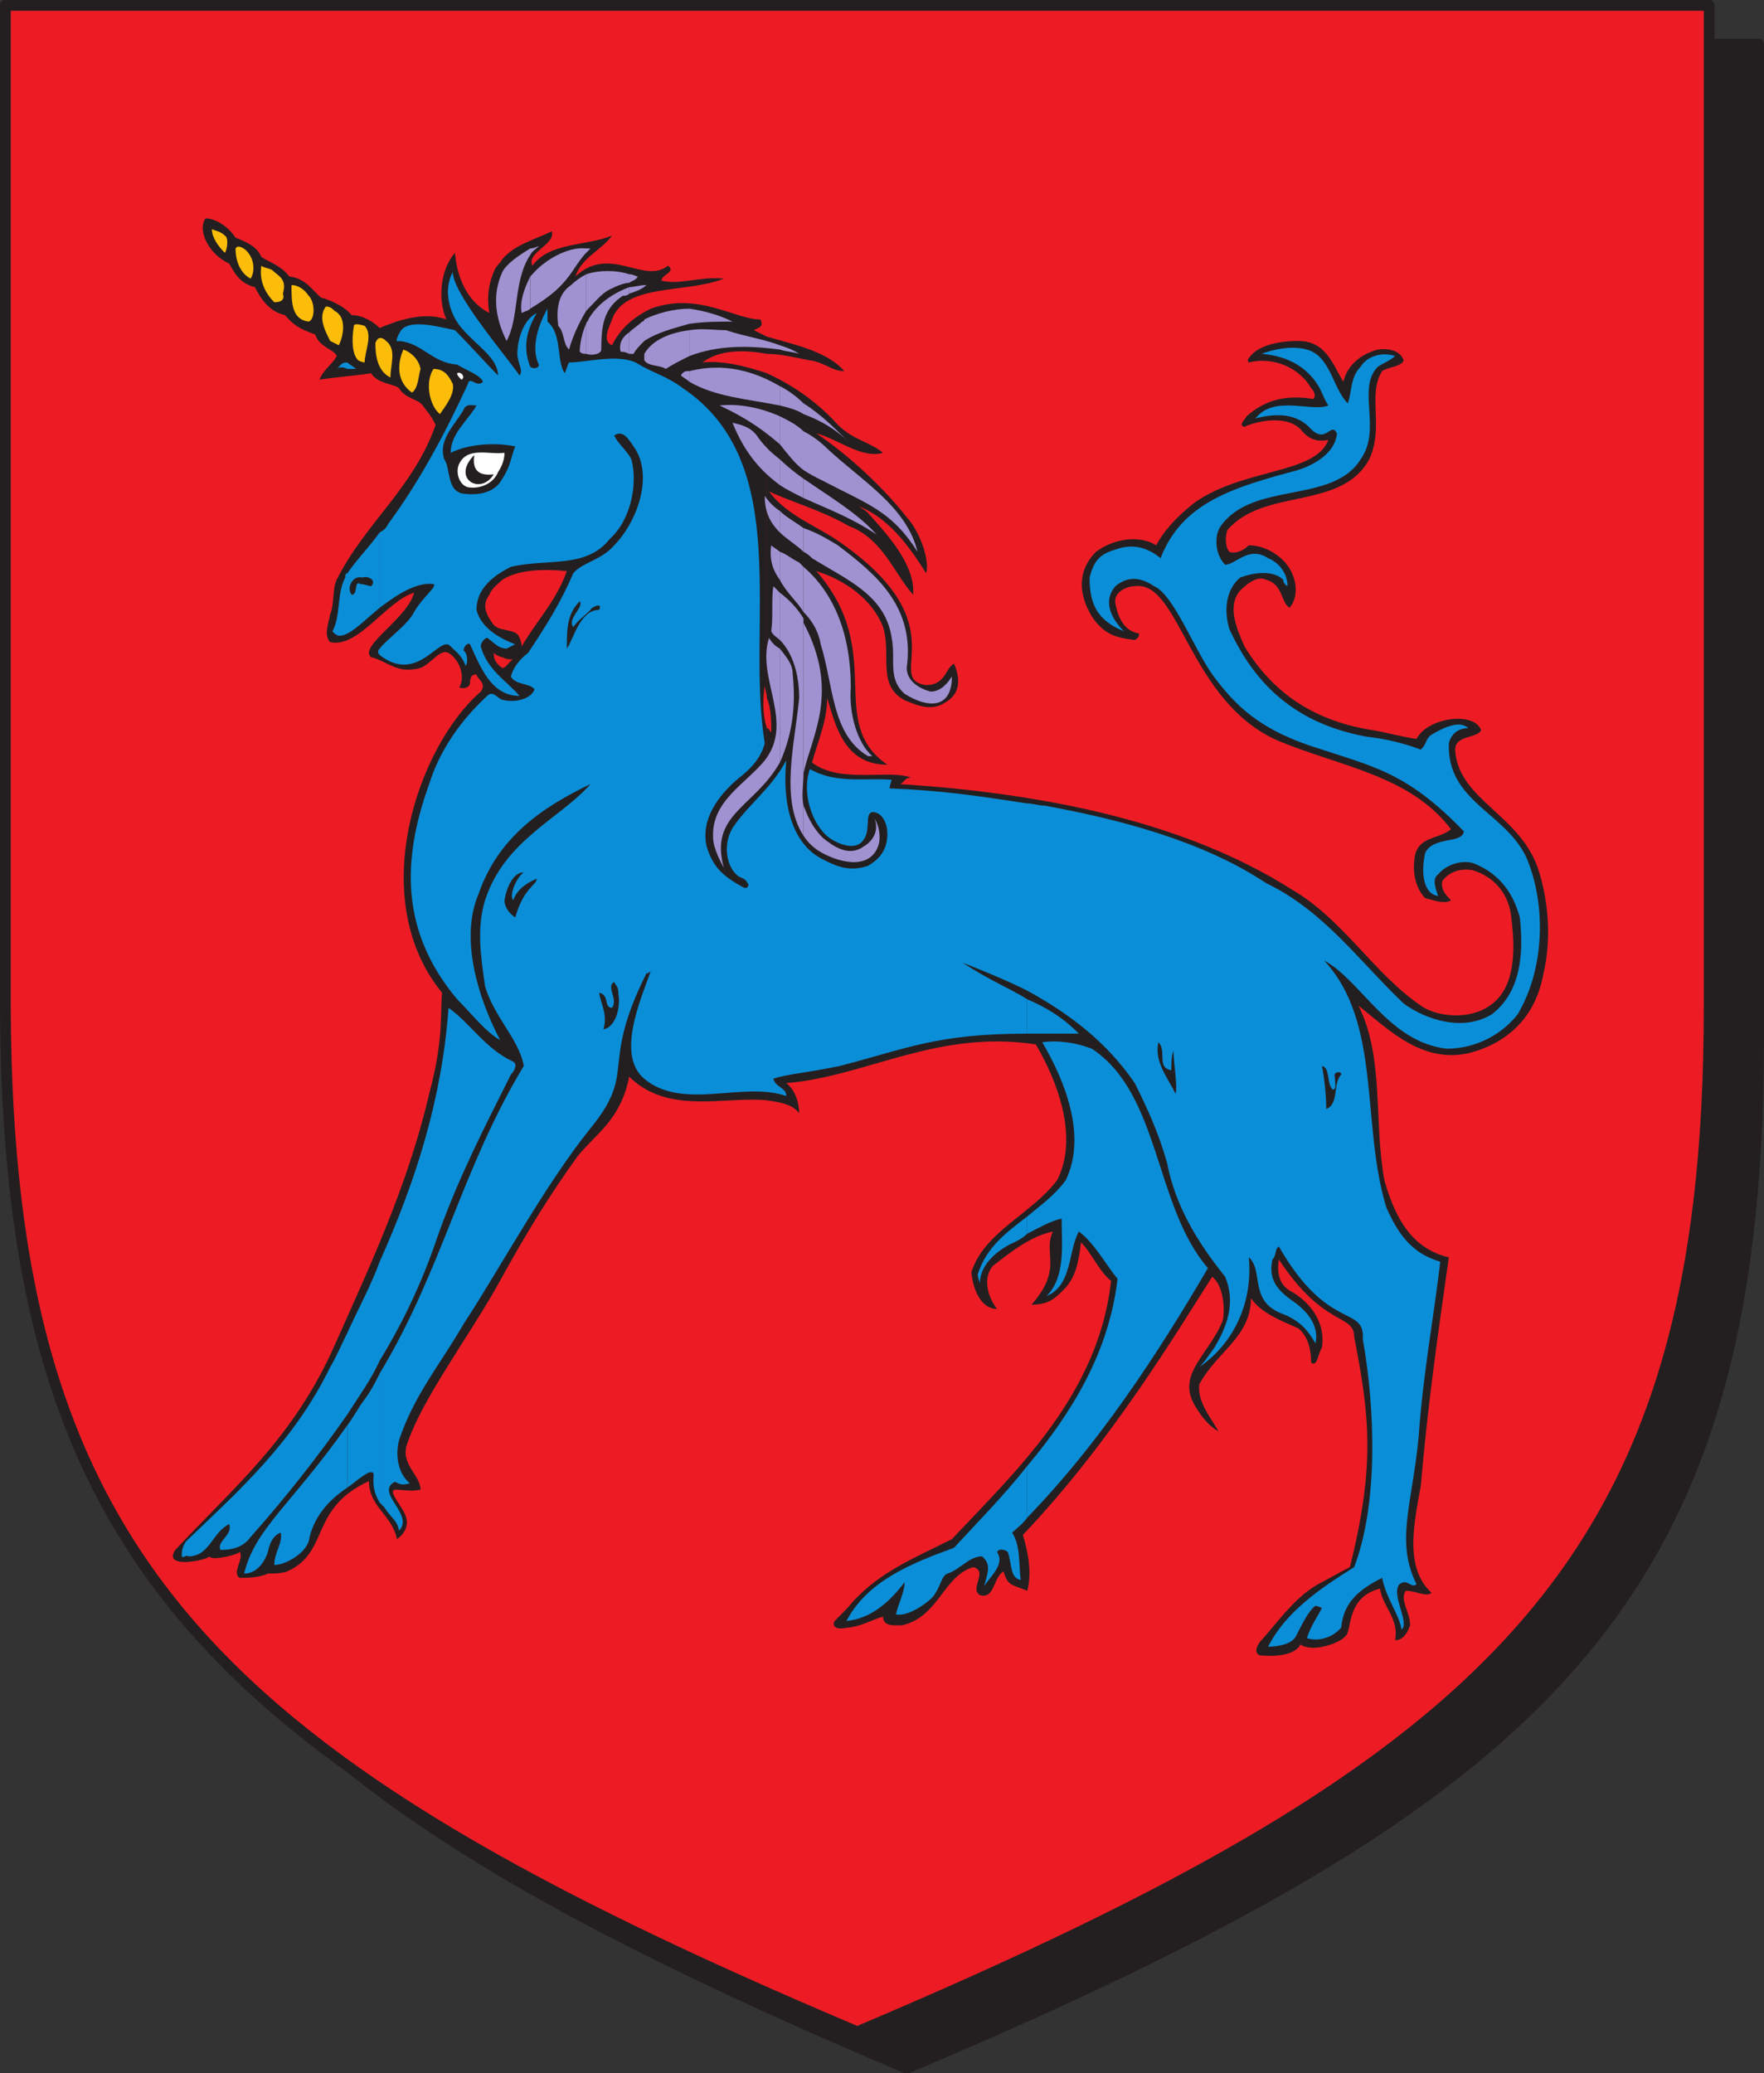 <svg xmlns="http://www.w3.org/2000/svg" width="615" height="722.852"><rect width="100%" height="100%" fill="#333333" stroke="none"/><path fill="#231f20" fill-rule="evenodd" d="M316.125 721.125c225-95.25 296.25-163.5 297-357V15.375h-594v348.75c0 193.5 72 261.75 297 357"/><path fill="none" stroke="#231f20" stroke-linecap="round" stroke-linejoin="round" stroke-miterlimit="10" stroke-width="3.75" d="M316.125 721.125c225-95.25 296.25-163.5 297-357V15.375h-594v348.75c0 193.5 72 261.75 297 357zm0 0"/><path fill="#ed1c24" fill-rule="evenodd" d="M298.875 708.375c225-95.25 297-164.25 297-357V1.875h-594v349.5c.75 192.75 72 261.75 297 357"/><path fill="none" stroke="#231f20" stroke-linecap="round" stroke-linejoin="round" stroke-miterlimit="10" stroke-width="3.75" d="M298.875 708.375c225-95.25 297-164.25 297-357V1.875h-594v349.5c.75 192.75 72 261.75 297 357zm0 0"/><path fill="#231f20" fill-rule="evenodd" d="M267.375 253.875v129.75c5.25.75 9 1.5 11.25 4.5 0-3.75-1.5-8.25-4.5-10.5 27.75-2.25 52.5-18.75 87-13.5 7.5 12.75 15 32.25 7.5 47.25-9 12-25.5 18-30 32.25.75 6.75 3.75 12.75 9 12.75-3-3.75-5.25-10.5-1.5-15 6.75-5.25 13.5-10.5 21-12-3.75 7.5 3.75 12.75-7.5 25.5 6 0 8.25-2.25 11.25-5.25 4.5-4.5 5.25-10.5 6-16.5 3.75 3.75 6 9.75 10.5 13.5-4.5 39.75-33 66-55.5 90-13.5 6.75-24.75 11.25-34.5 21.75-3 3.75-6.75 6.75-6.75 7.5 0 3 4.5 1.5 6 1.5 4.5-.75 8.25-3 11.25-3.75 0 3.75 4.5 3 6.75 3 12.75-3 14.25-17.25 24.75-20.25 5.25 1.5-1.5 7.5 2.25 9.75 5.25 1.5 4.5-6 8.25-8.25 1.5 5.25 3 4.5 8.25 6.75 1.5-5.25.75-12-1.5-19.5 30.75-32.25 54-71.25 66-90 3.75 3 4.5 10.5 3.75 15-4.5 12-16.5 18.75-9.75 30 2.25 3.75 4.5 6.75 8.25 9-3-5.25-7.5-10.5-6.75-16.5 6-11.25 18-16.5 18-30 3.75 5.25 9.75 7.5 16.5 10.5 3.75 3 4.5 8.25 4.5 12 2.25 1.5 2.25-3 3.75-5.25 1.5-9.75-5.25-16.5-10.5-19.5-4.5-2.25-5.25-6.75-4.5-11.25 15.75 24 26.25 18.75 26.25 27 5.25 27 7.5 44.25-1.5 80.25-3 1.5-8.25 4.5-9.75 5.25-9 4.5-15 13.5-21.75 21-1.5 2.25-1.5 3.75 0 4.5 7.5.75 12.75-.75 14.25-3.75 4.5 3 14.25-.75 15.75-3 2.25-1.5 0-13.5 12-16.5.75 6 6.75 10.5 5.25 18 3 0 4.5-3 5.25-5.25 0-4.5-3.75-9-1.5-12 3.75 0 6.75 2.25 9 .75-9.75-9-6-24.75-3.75-37.5 2.25-27 6-53.25 9.75-79.5-12.75-3-18.75-13.5-22.5-27-3.75-21 0-42.75-9-60.75 10.5 8.25 23.25 21.75 41.25 15.75 13.5-4.5 21-14.25 23.25-27 3-12.75 1.5-27-2.25-37.5-6.75-18-27-23.25-28.5-39.75-.75-6 7.5-4.5 9-7.5-2.25-6.75-18.75-4.5-22.5 3-5.25-.75-10.5-2.25-15-3-19.5-3-34.5-12-45-29.25-3-6.75-6-14.25-1.5-19.5 2.25-2.25 6-5.25 9-3.75 6 1.5 5.25 8.25 8.25 9.75 3.75-4.5 2.25-12-2.25-16.5-3-3-7.5-5.25-12-5.25-2.25 2.25-5.25 3-6.75 2.25-1.5-1.5-1.5-5.25-.75-7.5 12.75-15 39.75-6.75 49.5-24.75 5.25-11.25-.75-22.5 4.5-30.75 2.25-1.5 6.75-1.5 7.5-3.75-1.5-4.5-8.25-4.5-11.25-3-6 2.25-9 6.75-9.75 10.5-3.75-6-6-14.25-15.75-14.25-6.75 0-14.25 1.5-17.25 6-.75.75 0 1.5 0 1.5 9-2.25 18 2.25 21.75 9 1.5 1.5 1.5 3 .75 3.75-9-1.5-16.5 0-23.25 6-.75 1.5-3 3-.75 3.75.75-.75 13.5-5.25 19.5.75 3 3.75 6 4.5 9.75 3.75-4.5 12-29.25 9.75-46.5 21.75-6.75 5.25-11.25 10.5-13.5 15-6-3.75-15-2.25-21 2.25-6.75 6.75-6 15-1.5 22.5 4.5 6.75 9 7.5 15 8.25 1.5-.75 1.5-1.5 1.5-2.25-5.25-.75-7.5-6-8.25-10.5-.75-3.75 3.75-6 6.75-6 15.75-2.25 18.75 40.5 50.25 54 21.75 9 45.75 12 60 30.75-4.5 3.75-12 2.25-12.75 10.5-.75 5.25.75 10.5 3.75 13.5 3 .75 6.75 2.25 9 .75-1.5-1.5-3.75-3.75-3-6.75 2.25-3 6-4.5 10.5-3.75 7.5 2.25 12.75 8.25 13.5 16.5 1.5 11.25 1.5 24.75-7.5 30.75-7.5 5.25-18.75 3.75-24 0-16.5-11.25-27-30-45-40.5-39-24.75-90-33.75-136.5-36.75 1.5-.75 1.5-2.25 3.75-2.25-7.5-3-24.75 2.25-34.5-5.25 1.5-6 5.25-14.25 5.25-22.5 3 9.75 6 23.25 21 23.25-21.75-15 0-39-24.75-67.5 9.75 3 19.5 9.75 23.25 19.5 3 9.75-2.25 20.25 7.5 25.5 5.25 2.25 9.75 3.75 14.25.75 5.25-3 5.25-8.25 3-13.5-3 1.5-3 7.5-9.75 7.5-15-2.25 11.25-20.25-28.5-48.75-9-6.75-19.5-9.75-26.25-18.75 8.25 3.75 18.75 6.75 27.75 12 12 4.5 15.75 16.5 22.5 24 .75-10.5-9-21-15.75-28.5-1.5-1.5-2.25-1.5-3-2.25 9.75 3.75 17.25 13.5 23.25 23.25 1.5-5.25-3-15.75-6.75-19.5-7.5-9.75-20.25-21.75-31.5-29.25 6.75 1.5 15.75 9 23.25 6.75-4.5-3.75-10.5-4.5-15.75-9.75-6.75-7.5-15-13.5-24.75-18v113.25c1.5 3.75 1.5 7.5 1.5 12-.75-.75-.75-1.5-1.5-1.5"/><path fill="#231f20" fill-rule="evenodd" d="M267.375 117.375v6c5.25 0 10.5 1.5 15 2.25 5.25.75 7.5 3.75 12 3.75-6-6.75-16.5-9-27-12m0 6v-6l-4.5-2.25c.75-.75 3.75-.75 2.25-3.75-9 0-21.75-9.75-38.25-3.75-6 3-10.5 6.75-13.5 12.75-3.75-1.5-.75-6.75 0-9 4.5-12.75 26.25-9 39-14.25-9-.75-15 2.25-21.75.75 0-2.25 5.25-3 2.25-5.25-8.25 6.75-20.25-7.5-32.25 3.75 2.25-6.75 9-9 12.75-14.25-9 3.75-21.75 2.25-27.75 10.5-2.25-4.5 8.25-7.5 6.75-12-6 3-12.75 4.5-17.25 9.75v111.75c6-3.75 15-3.75 22.5-3-3.75 10.5-10.5 17.25-15.75 26.25 0 0 0-1.5-.75-3-.75-2.25-3-2.25-6-3v9.75c1.5.75 2.25.75 3.75.75-1.5.75-2.25 3-3.75 3v212.25c8.25-15 16.5-28.5 26.25-42 6.75-8.25 15-12.75 18-27.75 13.5 13.5 33.75 6.75 48 8.25v-129.75c-1.5-4.5-1.5-9.75-.75-15 0 1.5.75 3 .75 4.5v-113.25c-6.75-2.25-15-4.5-22.5-3.75 6-4.5 14.25-4.5 22.5-3m-92.25 78.75V90.375c-.75 1.5-2.25 2.25-3 4.5-2.25 5.25-2.25 10.5-1.5 14.25-7.5-3.75-11.25-12-12-21-5.25 6-6 16.5-3 23.25-8.25-3-18 .75-23.25 3-2.25-2.25-6-4.5-9.75-4.5-3-3.75-9.75-6-10.5-6-3-2.25-5.25-6.75-11.25-7.5-3-3.75-6-4.5-9.75-6.75-1.5-3.75-5.25-5.25-9-6.75-3-4.5-7.5-6.75-10.5-6.75-3 4.5 1.5 12.75 8.25 15.75 1.5 2.25 3 6.75 9 8.25 3.75 7.5 7.5 9 10.5 9.75 3.75 4.5 6.75 5.25 10.5 6.75 1.5 4.5 6.75 5.25 7.5 7.5-1.5 3-4.5 4.5-6 8.25 4.5-.75 13.5-1.5 18-2.25 2.25 3.75 8.25 3.75 9.75 5.25 2.25 3.75 6.75 3.75 8.25 6 2.25 3 3 3.75 4.5 6.75-7.5 21.75-24.75 34.5-34.5 54-1.5 3-.75 8.25-2.25 12-.75 3.75-2.25 7.5 0 9.75 9.75 2.25 19.5-14.25 29.25-17.25-2.25 9-19.5 18.75-15 22.5 6 1.5 9 6 17.25 3.75 3.75-1.5 6.75-6.75 9.75-5.25 3.75 2.25 6 8.25 3.75 12 1.5.75 3.75 0 3.75-1.5 0-2.25.75-3 2.25-3 0 1.5 3.75 3 1.5 6-21.75 18.75-40.5 72-13.5 105-.75 6.75.75 15.75-4.5 35.25-7.5 32.25-21 60.75-33 87.75-14.25 32.25-35.25 49.5-55.5 71.25-4.5 6.75 10.5 3.75 12 2.25 0 1.5 8.25 0 10.5-1.5 1.5 2.25-3 7.5 0 9 2.25 0 6.75 0 9.75-1.5 2.25 0 4.5 0 6.75-.75 15-6.75 7.5-21.75 28.5-31.5 0 9 8.25 12 9.75 20.25 2.25-1.5 4.5-4.5 3-8.25s-6-8.25-3.75-9c3 0 5.25.75 9 0 0-5.25-7.5-9-4.5-16.5 3.75-10.5 10.5-21 18-33 5.25-8.25 10.5-16.5 15-24.75v-212.25c-2.25-1.5-3-3-3-5.25.75.75 2.25 1.5 3 1.5v-9.75c-.75 0-2.25-.75-3-1.5-2.25-3-4.5-6.75-1.5-10.5.75-2.25 3-3.75 4.5-5.25"/><path fill="#0b8ed8" fill-rule="evenodd" d="M358.125 511.125v18c24.75-25.5 45-56.25 63-87-18.75-21.75-16.5-60.75-40.5-76.5-6-2.25-12-3-17.25-2.25 7.5 12.75 15.75 32.25 8.25 48-3.75 5.25-9 9-13.5 12.75v6c4.5-2.25 8.25-4.5 12-5.25 0 9 1.5 20.25-5.25 27 9-3.75 7.5-15.75 11.25-22.5 5.25 3.75 9.75 12 13.5 16.5-3 25.5-15.75 46.5-31.5 65.25m0-162.75v12h18c-6-6-11.25-9-18-12"/><path fill="#0b8ed8" fill-rule="evenodd" d="M358.125 280.125v65.25c15 8.25 27.75 18 37.5 32.25 4.5 9 8.25 17.25 11.25 27.75 3 15.75 11.25 28.5 20.25 39.75 3.75 9 .75 17.25-3.75 24.75-2.25 3-3 4.5-5.25 6.75 12-8.25 18.75-22.5 17.25-38.25 5.25 4.5 0 15 11.25 19.5 6 2.25 9 5.25 12 10.5 1.5-6.75-3.75-12-8.25-15-5.25-3.75-8.25-7.5-6.75-14.25 1.5-1.5.75-3.75 2.25-4.5 17.25 30 30 20.25 29.25 32.25 4.5 25.5 5.25 57.75-3 79.5-12 7.5-24 15.75-30 27.75 3 0 8.25-.75 9.75-3.75 2.25-4.5 4.5-9 6.75-10.5.75 0 2.25.75 2.25.75-1.5 3-3.75 6-5.25 10.5 4.5 1.5 9.75-.75 12-3.75.75-9 6.75-13.5 14.25-17.25 1.5 7.5 6 12.75 6.75 18 3-2.25-3.75-12-.75-15.75 3-2.25 3.75 1.5 6 0-7.5-15-1.5-27.75.75-51.75 1.5-21.75 5.25-41.25 7.5-60.75-10.5-3-15-10.5-18.75-18.75-9-29.25-1.5-64.5-21.75-86.25 12.75 6.75 22.5 28.5 42.75 30.75 10.5 0 19.5-5.25 24.75-12 9.75-16.5 9.75-39 3-54.75-7.5-15.75-27.75-19.5-27-39.75.75-3 3-5.25 6.75-5.25-3-3-9 0-12.75 2.25-2.25 1.5-1.5 3-3.75 5.25-6-2.25-12-3.75-18.75-4.5-24.75-4.5-39-18-48-37.5-2.25-7.5-.75-14.25 3.75-18 6-2.25 12-2.25 15 .75 0 1.5 1.5 2.25 1.5 2.25 0-4.5-3-8.25-6.75-9.75-6.75-4.5-11.25 2.25-15 2.25-3.75-3.75-3.75-10.5-1.5-13.5 11.25-15.75 39-7.5 48.75-23.25 7.5-10.5-1.5-24.75 6-32.25 2.25-1.5 4.5-2.25 6-3.75-4.5-1.5-9.75 0-12 3.75-3.75 3.75-3 9-4.5 12.75-5.25-5.25-6-16.5-14.25-18.75-5.25-1.5-12 0-15.75 1.5 9.75.75 16.5 5.25 20.25 12 1.5 3 1.5 3.75 3 6-5.25 2.25-17.25-3-24 3l-1.5 1.5c6-1.5 13.5-2.25 18.75 3 6 6.75 7.5-2.25 9.75 2.25-.75 7.5-9 11.25-13.5 12.75-22.5 6-40.5 11.25-48 30.75-4.5-3.75-9.75-5.25-15.75-3-5.25 1.5-7.5 3.75-9 9.75 0 9.75 3 15 12 18.75-4.5-4.5-7.5-10.5-3-15.75 4.5-3.75 9-3 13.5 0 6.75 3 13.5 21 20.25 30.75 8.25 11.25 16.5 18.75 33.75 24.75 22.5 7.5 33.75 9 54 30-.75 4.5-10.5 1.5-13.5 7.5-1.5 6.75-.75 14.25 4.5 15-.75-2.25-2.25-6 0-7.5 3-3.75 9-5.25 12.75-3.75 9 3.75 13.5 10.5 15.75 18.75 1.5 13.5 0 26.25-9.75 33.75-9.75 6-22.5 2.25-30.75-3.75-15.75-15-27.75-32.25-48-42-22.5-15-52.5-22.5-77.25-27-2.25 0-3.75-.75-6-.75m0 65.25v-65.25c-19.5-3-30-4.5-48-5.25 0-.75.75-3 .75-3-9-.75-19.5 1.5-28.5-3.75-3 8.25.75 19.5 6.75 24 4.5 3 9 3.75 11.25 1.5 3.75-3.75.75-9.75 3.75-10.5 3.75 0 5.25 4.5 5.25 7.5 0 6-3 9-6.75 11.25-6.75 2.25-11.25 0-15.75-2.25-10.5-5.25-14.25-18.75-12.75-34.5-5.25 9.75-12.75 15-18 22.5-4.5 6-3 15 1.5 18 1.5.75 2.25.75 3 2.25.75.75 0 2.25-1.5 1.5-6.75-3.75-10.5-6.75-12.75-14.25-2.25-9.75 4.5-18 10.5-23.25 3.75-3 8.25-6.75 9.75-12.75-6.75-41.25 10.5-97.5-28.5-123.75-6-4.5-10.5-5.25-16.5-9-6.75-3-17.25 0-23.25 0-.75 1.5-.75 2.25-1.5 3.75-3-4.5-.75-13.5-6-18v-4.5c-3 5.25-6 13.5-3 19.5 0 1.5-2.25 1.5-3 .75-3-7.5-.75-13.5 2.25-18.75-4.5 2.25-6.75 9-6.75 14.25 0 3 2.25 6 .75 7.5-5.25-7.5-23.25-28.5-23.25-36-3.75 6.75-.75 15.75 3.75 20.25 4.5 5.25 12 9.75 12 15.75-4.5-4.5-9.75-10.5-15-15.75-6.75-1.5-15.75-3.75-18.75 0-1.5 2.25-2.25 4.5-.75 3.75 8.25.75 11.25 7.5 20.25 8.25 3.75 2.25 8.25 3.75 9 6-2.25 2.25-4.5-2.25-5.25.75-8.25 18-17.25 34.5-27.75 48.75-.75 1.5-1.5 2.25-3 3v26.25c6-4.5 12.75-9 18.75-8.25 1.5.75-3.75 4.5-6.75 9.75-2.25 4.5-9 9-12 12.75v2.25c13.5 10.5 21-7.5 24.75-3 2.25 2.25 3.75 3 5.25 6.75.75-.75.75-4.5-.75-5.25 0-1.5 1.5-3 2.25-2.25 3.75 8.25 7.5 18 17.25 18-4.5-5.25-11.25-9-13.5-17.25 0-1.5 1.5-3 2.25-3 2.25 1.5 3.75 3.75 6.75 3.75l3-1.5c-6-2.25-12-6-13.5-12 0-7.5 6-12 12-15 12.75-3 26.25.75 34.5-9.75 7.5-6.75 9.75-19.5 7.5-27.75-1.5-3-4.5-5.25-6-8.25 3-2.25 5.25 1.5 6.75 3.75 7.5 10.5.75 27-6.75 34.5-4.5 5.25-11.25 6-14.25 9.75-4.5 10.5-9.75 18.75-15.75 27.75-3 2.25-5.25 5.25-6 8.25 1.5 3 6.75 2.25 8.25 4.5-1.5 3.75-7.5 4.5-10.5 3.75-2.25 0-3.75-3.75-6-1.5-9 8.25-16.5 18.75-20.25 30.75-9.75 27-9.75 51.75 9.75 75 5.25 5.25 9.75 11.25 15 14.25-7.5-14.25-14.25-35.25-7.5-51 6.75-19.5 21.75-30 39-38.25-10.5 12-30 19.5-36.75 40.5-3 9.75-1.5 19.5 0 30 3 10.5 12 18.75 13.5 27.75-21.75 36-28.5 71.25-50.25 107.25v45l1.5 1.5c3 4.5 4.5 4.5 5.25 8.25 5.25-5.25-7.5-12.75-2.25-16.5 1.5-1.5 1.5 1.5 6 0-3.75-3-5.25-9-3.75-15 5.25-15.75 14.25-26.25 22.5-40.5 12.75-19.5 28.5-48.75 44.25-68.25 16.5-20.25 3-21 19.5-54 .75 0 1.5-.75 1.5-.75-3.75 10.5-12 29.25-2.25 37.5 13.5 11.25 34.5.75 49.5 6 0-3-3.75-3-4.5-6 3.75-1.5 12.75-2.25 23.25-4.5 23.25-6 33.75-11.25 65.25-11.25v-12c-6-3.75-13.5-6.75-22.5-12.75 7.5 3 15 6 22.5 9.75m0 84.75v-6c-6.75 5.25-14.25 10.5-17.25 20.25 0 .75.75 3 .75 3 0-6.75 6.75-12 12-14.25 1.5-.75 3-1.5 4.5-3m0 99v-18c-8.25 10.5-17.25 19.5-25.5 28.5-14.25 5.25-30 11.25-37.5 25.5 9-.75 15.75-7.5 20.25-13.5 0 3.75-2.25 7.5-3 11.25 3.75.75 9.75-3 12.75-6 3-3.75 3-7.5 5.25-8.25 4.5-1.5 7.5-6 12-6 3.75 3 1.5 6.75.75 10.5 1.5-3 7.5-7.5 4.5-12 .75-1.5 3-.75 3.75 0 1.5 4.5.75 9 4.5 9.75-.75-5.25 0-12-3-16.5 1.5-1.5 3.75-3 5.25-5.25"/><path fill="#0b8ed8" fill-rule="evenodd" d="M132.375 439.875v34.5c8.25-13.5 15-27.75 20.25-43.5 7.5-21 16.5-38.25 25.5-56.25 1.5-1.5 2.25-3.75.75-4.5-9.75-4.5-15-13.5-22.5-18.75-2.25 31.5-11.25 60-24 88.5m0-228v-26.25c-3.75 5.25-8.25 9.75-11.25 14.25v21c3-1.5 6.75-5.25 11.25-9m0 16.5v-2.25c-.75.75-.75 1.5 0 2.25m0 246v-34.5c-3 8.25-7.5 16.5-11.25 24.75v28.5c3.75-6 8.25-12 11.25-18.75m0 49.5v-45c-1.5 3-3 6-5.25 9s-3.75 6-6 9v21.75c2.25-1.5 4.5-3.75 7.5-5.25 3.75-.75-.75 3 3.75 10.5m-11.25-397.5v2.25h3c-.75-.75-2.25-1.5-3-2.25m0 2.25v-2.25c-.75 0-1.5 0-2.25.75l-1.5 1.5c.75-.75 2.25-.75 3.75 0m0 92.25v-21c-.75 0-.75.75-.75 1.5-3 5.25-1.5 13.5-4.5 18.75.75.75 1.5 1.5 2.25 1.5s1.5 0 3-.75m0 272.25v-28.5c-2.25 4.5-3.75 8.25-6 12-12.75 26.25-32.25 43.5-50.25 60.75-1.5 2.25-1.5 3.75-1.5 5.25.75.75 1.5-.75 2.25 0 7.5 0 8.25-8.25 14.25-11.25 1.5 3.75-4.5 6-3 9 5.25 0 8.25-1.5 10.5-4.5 12-13.5 23.25-27.75 33.75-42.75"/><path fill="#0b8ed8" fill-rule="evenodd" d="M121.125 518.625v-21.75c-19.5 27.75-32.25 36-36 51.75 3.75 0 6.75-3 8.25-7.5.75-3.75 2.25-6 4.5-6.75.75 3.75-2.25 6.75-2.25 11.25 3.75 0 10.5-3.75 12-8.25 1.5-8.25 6.75-14.25 13.5-18.75"/><path fill="#231f20" fill-rule="evenodd" d="M462.375 386.625c4.5-1.5 2.25-9 5.25-12 0-1.5-3-.75-2.25.75 0 2.25.75 4.5-.75 4.5-2.25-2.25-.75-7.5-3.75-8.25.75 3.75 1.5 9.75 1.5 15m-52.5-5.25c.75-3-.75-10.5-.75-15-.75 1.5-.75 4.5-.75 6.75-5.25-.75-1.5-6.75-4.5-9.75-1.5 6.75 3 12 6 18m-199.5-22.5c4.5-.75 6-8.25 5.25-12 0-3-.75-3-1.5-4.5-3 1.5 1.5 6-.75 9-3 0-.75-4.5-4.5-5.25.75 4.5 3 7.5 1.5 12.75m-30.75-39c3-10.5 7.5-11.25 7.5-13.5-3.75 1.5-6.75 3.75-8.25 7.5-1.5-2.25 1.5-8.25 3.75-9.75-3.75 0-6 5.25-6.75 9.75 0 2.25 1.5 4.5 3.75 6m18-93.75c2.25-3 4.5-13.5 11.25-13.5 1.5-3-3-.75-3 0-2.25 2.25-4.5 3.75-6 6-2.25-3 3.75-6.75 2.25-9-4.5 4.5-4.5 9.75-4.5 16.5m-75-18.75c2.25 0 .75-5.25 3-3.75 1.5 0 3 .75 3.75.75 2.25-2.25-1.5-3.75-3-3-3-.75-4.5 2.25-4.5 3.75s.75 2.25.75 2.25"/><path fill="#a092d1" fill-rule="evenodd" d="M280.125 280.875v10.5c1.5 2.25 3 3.75 5.25 5.25 6 3.75 18 7.5 21-2.25.75-3 0-6.75-1.5-9 1.5 3.75 0 7.5-3.75 9.75-5.25 3.75-10.5 0-14.25-3-3.75-3.75-5.25-7.5-6.75-11.25m0-63.75v52.5c3-13.5 12.75-28.5 0-52.5"/><path fill="#a092d1" fill-rule="evenodd" d="M280.125 197.625v15.75c3 3 5.25 6.75 6 11.25 4.5 14.25 3.75 31.5 16.5 39h1.5c-5.25-4.5-8.25-15-7.5-24 0-18.75-6-33-16.5-42m0-13.5v8.25c1.5.75 2.25 1.5 3 2.25 12 7.5 25.5 12.75 27.75 27.75 1.5 7.5-1.5 14.25 4.5 19.5 8.25 5.25 16.5 5.25 16.5-6-1.5 2.25-3.75 5.25-7.5 5.25-5.25-1.5-8.25-4.5-8.25-8.25 3-21.75-11.25-33-24-42.75-3.75-2.25-7.5-4.5-12-6m0-17.25v6.75c8.25 3.75 16.5 6.75 25.5 12.75-6.75-7.5-15.75-12.75-25.5-19.5m0-16.5v13.5c2.25 1.5 3.75 2.25 6.75 3.75 15.75 8.25 24 10.5 33 24.75-3.75-15.75-19.5-24.75-31.5-36-2.25-2.25-5.25-4.5-8.25-6m0-9.75v3.75c6 2.25 11.25 5.25 15.75 9.75-4.5-4.5-9.75-9.75-15.75-13.5m0 3.75v-3.75c-2.25-2.25-5.25-4.5-8.25-6v6.75c3 .75 6 1.5 8.25 3m0 19.5v-13.5c-2.25-2.25-5.25-3.75-8.25-5.25v9.75c3 3.75 5.25 6.75 8.25 9"/><path fill="#a092d1" fill-rule="evenodd" d="M280.125 173.625v-6.75c-2.25-1.5-6-4.5-8.25-6.75v9c2.25 1.5 5.25 3 8.25 4.5m0 18.75v-8.25c-3-2.25-6-3.75-8.25-6v7.5c2.25 2.25 6 4.5 8.25 6.75m0 21v-15.75l-1.5-1.5c-3-1.5-4.5-3-6.75-3.75v9.75c2.25 4.5 6 7.5 8.25 11.25m0 56.25v-54c-2.25-3.75-5.25-6.75-8.25-9v16.5c4.5 4.5 6.75 12 6.75 20.25-1.5 15.75-6.75 35.25 1.5 48v-10.5c-.75-3.75 0-7.5 0-11.25"/><path fill="#a092d1" fill-rule="evenodd" d="M271.875 226.125v39.75c3-6.75 6-16.5 4.5-30.75 0-3.75-2.25-6-4.5-9m0-105.75v1.5c2.25.75 4.5.75 6.75 1.5-2.25-1.5-4.5-2.25-6.75-3m0 1.5v-1.5c-6-2.25-12-3-18.75-5.25-3.75 0-8.25-.75-12.75 0v9c9.75-3.75 20.25-3.75 31.5-2.25m0 19.5v-6.75c-9-5.25-19.5-8.25-31.5-5.25v3.75c9 5.25 20.25 6 31.5 8.25m0 13.5v-9.75c-6.75-3-14.25-4.5-21-3.75 11.25 5.25 16.5 9.75 21 13.5m0 14.25v-9c-3-2.25-5.25-4.5-7.5-7.5-2.25-3.75-6-4.5-9-5.25 4.5 11.25 10.5 17.25 16.5 21.75m0 16.5v-7.5c-2.25-1.5-3.75-3-5.25-5.25 0 5.25 1.5 9 5.25 12.75m0 16.5v-9.75c-.75-.75-2.25-1.5-3-2.25-.75 5.25.75 9 3 12m0 21v-16.5l-2.25-2.25c-.75 4.5 0 10.5-.75 15.75.75 1.5 2.25 2.25 3 3"/><path fill="#a092d1" fill-rule="evenodd" d="M271.875 265.875v-39.75c-1.5-.75-3-2.25-3.75-3.75-4.5 14.25 9 29.25-1.5 42.75-6.75 8.25-18.75 14.25-18 27 0 3.75 3 9 3.75 10.5-5.25-18.75 10.5-21 19.5-36.75m-31.5-158.25v5.25c5.25-.75 10.5-.75 15-.75-4.5-2.25-9.75-3.75-15-4.5m0 5.25v-5.25c-5.25 0-11.25 1.5-15.75 3.75v7.5c4.5-3 10.5-4.5 15.75-6m0 11.25v-9c-6 .75-12.75 3-15.75 8.25v2.25c1.5 2.25 5.25 1.5 7.5 3 2.25-1.5 5.25-3 8.25-4.5m0 9v-3.75h-.75c-1.5 0-2.25 1.5-2.25 1.5.75.75 2.25 1.5 3 2.25m-15.75-14.25v-7.5c0 .75-.75.75-.75.75-1.5 1.5-3 2.25-4.5 3.75v7.5h1.5c.75-1.5 2.25-3 3.75-4.5m-5.25-18.75v2.25c2.25-.75 4.5-1.5 6-3-2.25 0-4.5.75-6 .75m0-4.5v3c.75-.75 2.25-.75 3-2.25-.75 0-1.5-.75-3-.75m0 3v-3c-4.5-1.5-10.5-1.5-15 0v12.75c3-3 5.25-6 8.25-7.5s5.25-2.25 6.75-2.25"/><path fill="#a092d1" fill-rule="evenodd" d="M219.375 102.375v-2.25c-6 2.25-11.25 6-14.25 11.25 0 .75-.75.75-.75 1.5v10.5c2.25.75 5.25 0 5.25-1.5 0-8.25.75-14.25 7.5-18.75.75 0 1.5 0 2.25-.75m0 21v-7.5c-2.25 1.5-3.75 3.75-3 6.75.75 0 1.5 0 3 .75m-15-36.75v1.5l1.5-1.5h-1.5m0 1.5v-1.5c-6.75-.75-15 4.5-18.75 9l-.75.75v11.25c6-3.75 10.5-6.75 15-13.5 1.5-2.25 3-4.5 4.5-6m0 20.25v-12.75c-1.5.75-3.75 2.25-5.25 3.75-4.5 3-5.25 8.25-4.5 14.25 2.25 2.25 1.5 6 3.75 8.25 1.5-5.25 3.75-9.75 6-13.5"/><path fill="#a092d1" fill-rule="evenodd" d="M204.375 123.375v-10.5c-1.5 3-2.25 7.5-2.25 9.75.75.75 1.5.75 2.25.75m-19.5-36.75v2.25c.75-1.5 2.25-2.25 3-3-.75 0-1.5.75-3 .75m0 2.25v-2.25c-3.75 2.25-8.25 5.25-9.75 8.25-3.75 8.25-2.25 16.5 1.5 24 4.5-8.25 2.25-21 8.25-30m0 18.75v-11.25c-2.25 4.5-3.75 9-3 12.75 1.5-.75 2.25-.75 3-1.5"/><path fill="#231f20" fill-rule="evenodd" d="M161.625 172.125c6 .75 11.25-.75 13.5-5.25 3-4.5 3-7.5 4.5-11.25-7.5-1.5-16.5-.75-22.5 2.25 0-6.75 6-11.25 9-16.5-1.5 0-3.75-.75-4.5 1.5-3 5.25-9 10.5-6.75 17.25 2.25 3 .75 11.25 6.75 12"/><path fill="#fff" fill-rule="evenodd" d="M163.125 169.875c4.5.75 9-1.5 10.5-5.25 1.5-2.25 2.25-4.5 2.25-6.75-5.25.75-12.75-2.25-15.75 3.75-1.5 3 0 7.5 3 8.25"/><path fill="#231f20" fill-rule="evenodd" d="M165.375 158.625c-.75 4.5.75 7.5 6.75 6.75-4.5 7.5-15 1.5-6.75-6.75"/><path fill="#fbbd09" fill-rule="evenodd" d="M153.375 144.375c1.5-2.25 5.25-6.75 4.5-10.5-1.5-3-3-5.25-6.75-5.25-3 4.5-1.5 12.75 2.25 15.75m-9.75-7.5c2.25-1.5 2.25-6 3-8.25-.75-3.75-3.75-6-6-6.75-2.25 5.25-2.25 11.25 3 15m-7.5-5.25c0-4.5 2.25-9.75-1.5-12.75-1.5-1.5-3-1.5-3.75.75 0 4.5.75 9.75 5.25 12m-9-5.25c0-3.75 3-9.75 0-12.75-2.25-.75-3.75-.75-3.75 0-.75 4.5-.75 9.75 1.5 12 1.5.75 2.25.75 2.25.75m-9-6c1.5-3 3-9.75-1.5-12-.75-.75-1.5-1.5-3-1.5-3 3.75 0 9 1.5 12l3 1.5m-10.5-8.25c2.25-.75 2.25-6.75 0-9-1.5-2.25-3.75-3.75-6-3.75 0 6 0 12 6 12.75m-12-6.75c2.25 0 3.75-.75 3-3 1.5-5.25-1.5-6-3.75-8.25-1.5-.75-3-.75-3.75-1.5-.75 4.5.75 9 4.5 12.75m-8.25-8.25c1.5-2.25 1.5-6.75-1.5-9.75-.75-.75-3-2.25-3.75-.75 0 5.25 2.25 9 5.25 10.5m-9-9c.75-.75 1.5-5.25 0-6-1.5-1.5-3-1.5-4.5-2.25 0 3 2.25 6 4.5 8.25"/><path fill="#fff" fill-rule="evenodd" d="M160.875 132.375c1.5-.75 0-3-1.5-2.25 0 .75.75 1.5 1.5 2.25"/></svg>
